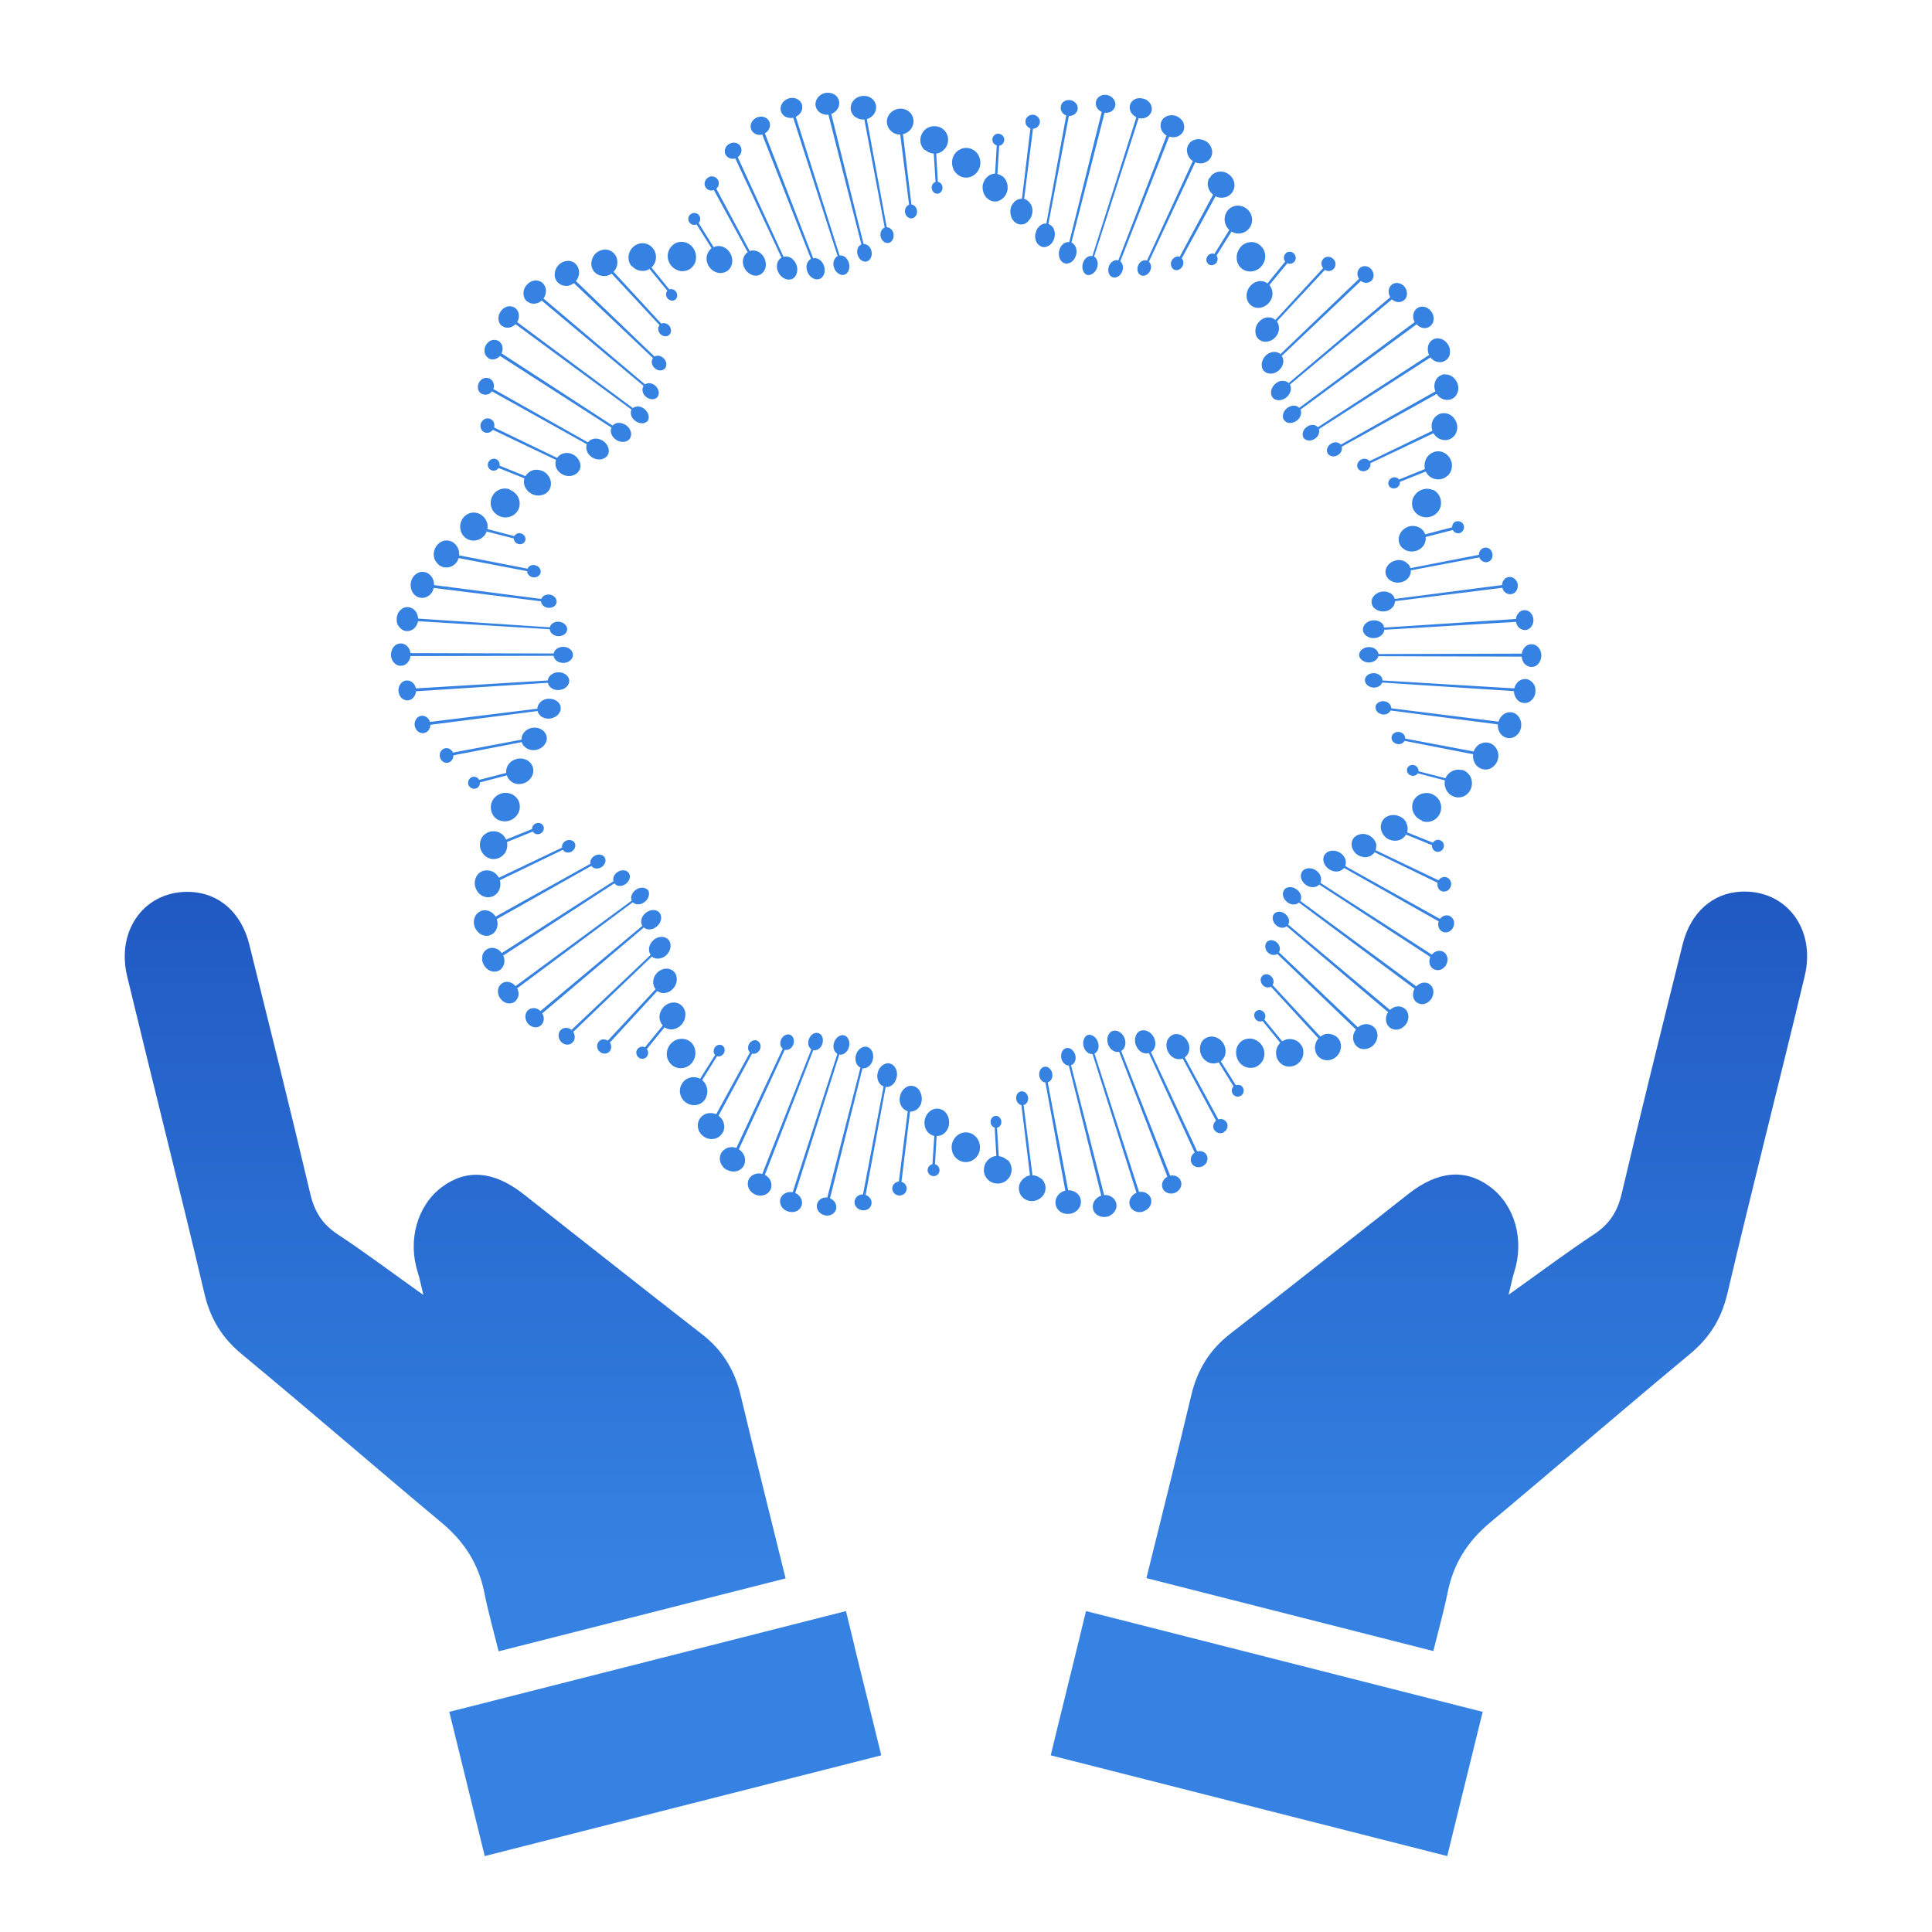 <?xml version="1.0" encoding="UTF-8"?><svg id="Livello_1" xmlns="http://www.w3.org/2000/svg" width="50mm" height="50mm" xmlns:xlink="http://www.w3.org/1999/xlink" viewBox="0 0 141.73 141.73"><defs><style>.cls-1{fill:url(#Sfumatura_senza_nome_70);}.cls-1,.cls-2,.cls-3{stroke-width:0px;}.cls-2{fill:url(#Sfumatura_senza_nome_70-2);}.cls-3{fill:#3582e2;}</style><linearGradient id="Sfumatura_senza_nome_70" x1="104.83" y1="136.16" x2="104.83" y2="65.41" gradientUnits="userSpaceOnUse"><stop offset=".3" stop-color="#3582e2"/><stop offset="1" stop-color="#2059c2"/></linearGradient><linearGradient id="Sfumatura_senza_nome_70-2" x1="36.9" x2="36.9" xlink:href="#Sfumatura_senza_nome_70"/></defs><path class="cls-1" d="m81.53,118.66s0,0,0,0c-.62-.16-1.23-.31-1.86-.47-.16.63-.31,1.26-.46,1.89h0s-1.67,6.8-1.67,6.8c0,0,0,0,0,0-.15.63-.31,1.25-.46,1.89,9.69,2.46,19.33,4.91,29.09,7.39.15-.63.31-1.26.46-1.89h0s1.31-5.33,1.31-5.33c.27-1.12.55-2.22.83-3.36-.62-.16-1.24-.31-1.86-.47l-25.38-6.45Zm46.21-53.25c-2.09.09-3.72,1.52-4.3,3.86-1.52,6.1-3.04,12.2-4.48,18.32-.31,1.31-.9,2.21-2,2.94-2.04,1.35-4.01,2.83-6.29,4.45.19-.77.27-1.22.41-1.65.76-2.37.05-4.92-1.77-6.27-1.81-1.34-3.81-1.18-5.97.51-4.37,3.43-8.72,6.88-13.11,10.29-1.49,1.16-2.39,2.62-2.83,4.46-1.06,4.45-2.17,8.89-3.3,13.45,7.05,1.79,13.95,3.54,21.05,5.35.36-1.48.76-2.88,1.05-4.31.42-2.1,1.46-3.73,3.08-5.09,4.91-4.1,9.75-8.29,14.67-12.37,1.46-1.21,2.33-2.59,2.77-4.46,1.83-7.78,3.81-15.51,5.67-23.28.84-3.48-1.37-6.35-4.66-6.2Z"/><path class="cls-2" d="m35.53,116.83c.28,1.42.68,2.83,1.05,4.31,7.1-1.8,13.99-3.56,21.05-5.35-1.12-4.56-2.24-9-3.3-13.45-.44-1.84-1.34-3.31-2.83-4.46-4.39-3.41-8.74-6.86-13.11-10.29-2.16-1.69-4.16-1.86-5.97-.51-1.81,1.35-2.53,3.9-1.77,6.27.14.43.22.88.41,1.65-2.28-1.62-4.24-3.1-6.29-4.45-1.1-.73-1.69-1.63-2-2.94-1.44-6.12-2.97-12.22-4.48-18.32-.58-2.34-2.21-3.76-4.3-3.86-3.29-.15-5.5,2.72-4.66,6.2,1.87,7.77,3.84,15.51,5.67,23.28.44,1.87,1.31,3.26,2.77,4.46,4.93,4.08,9.76,8.27,14.67,12.37,1.62,1.36,2.67,2.99,3.09,5.09Zm27.16,3.94l-.17-.69h0c-.15-.63-.31-1.25-.46-1.89-.62.16-1.24.31-1.86.47,0,0,0,0,0,0l-25.38,6.45h0c-.62.16-1.24.31-1.86.47.89,3.62,1.75,7.1,2.6,10.58,9.76-2.48,19.4-4.93,29.09-7.39-.67-2.71-1.31-5.35-1.97-8Z"/><path class="cls-3" d="m50.81,16.48c.09.03.2.02.29-.02l1.1,1.75s-.05.04-.07.06c-.02.02-.04.04-.06.07-.04.05-.08.1-.11.15-.06.11-.1.22-.12.34-.03.24.02.5.17.72.15.23.38.39.62.45.12.03.24.04.36.02.12-.02.23-.06.33-.12.21-.13.34-.35.38-.59.05-.24,0-.51-.14-.75-.13-.22-.32-.38-.54-.46-.22-.08-.45-.07-.67.03l-1.1-1.77c.13-.14.16-.36.05-.53-.13-.21-.4-.27-.6-.14-.05.03-.09.07-.13.12-.03.05-.06.1-.07.16-.02.11,0,.23.06.33.06.09.14.15.24.18Zm1.57-2.52l2.47,4.54c-.18.12-.3.32-.34.53-.04.22,0,.46.13.68.13.23.32.38.53.46.21.08.43.07.62-.04.05-.03.09-.06.13-.1.04-.04.07-.08.11-.12.06-.09.11-.19.13-.3.05-.22.02-.47-.1-.7-.11-.21-.27-.37-.46-.46-.09-.04-.2-.07-.3-.07-.05,0-.1,0-.15,0-.05,0-.1.02-.15.04l-2.45-4.57s.08-.09.11-.14c.03-.05.05-.1.06-.16.02-.11.01-.23-.04-.34-.07-.12-.18-.21-.31-.25-.06-.02-.13-.02-.2-.02-.07,0-.14.03-.2.07-.26.15-.36.47-.22.71.12.22.39.31.63.22Zm-6.01,5.56c.08.1.18.17.28.23.1.06.22.09.33.11.23.04.47,0,.67-.13l1.31,1.6c-.13.15-.13.39.01.56.16.18.41.22.58.08.08-.07.13-.17.13-.28,0-.11-.03-.22-.1-.31-.12-.15-.32-.21-.48-.15l-1.31-1.61c.2-.18.31-.42.33-.67.01-.13,0-.26-.04-.38-.03-.12-.09-.24-.18-.35-.09-.11-.19-.2-.3-.26-.11-.06-.24-.1-.37-.11-.26-.03-.53.05-.75.24-.22.19-.35.45-.37.71-.01.13,0,.26.04.39.04.13.11.25.2.35Zm7.57-7.9l3.39,7.28c-.08.05-.15.11-.21.19-.05.08-.09.17-.11.27-.04.2-.02.42.09.62.11.22.27.37.46.46.09.04.19.07.28.07.09,0,.19-.01.28-.05.17-.08.29-.25.34-.45.05-.2.04-.43-.06-.65-.09-.2-.23-.36-.39-.45-.08-.05-.17-.08-.26-.09-.09-.01-.18,0-.27.02l-3.36-7.31c.24-.17.34-.48.23-.74-.13-.3-.49-.41-.81-.26-.16.08-.28.2-.33.35-.06.15-.06.31.01.45.13.26.44.38.73.29Zm-4.06,8.26c.07.01.13.02.2.01.07,0,.13-.01.2-.02.13-.03.25-.08.37-.16.11-.08.2-.19.27-.3.07-.11.11-.24.13-.38.04-.27-.02-.56-.18-.81-.17-.25-.41-.41-.68-.46-.13-.03-.27-.02-.41,0-.13.03-.27.09-.38.18-.12.09-.21.2-.28.32-.04.06-.06.12-.08.19-.02.07-.04.13-.05.2-.03.28.04.56.22.8.18.24.44.38.7.43Zm-5.65.37c.11,0,.22,0,.33-.03.05-.02.11-.03.16-.06.05-.02.1-.05.15-.09l3.51,3.78s-.06.09-.08.15c-.02.05-.02.11-.01.17.01.12.06.23.15.33.1.1.22.16.34.17.06,0,.12,0,.17-.02.06-.02.11-.05.15-.09.18-.17.16-.47-.02-.68-.16-.17-.39-.22-.57-.14l-3.5-3.8c.09-.09.16-.2.2-.31.05-.11.07-.23.08-.35.01-.24-.06-.48-.23-.67-.17-.19-.41-.3-.66-.3-.25,0-.5.09-.7.28-.1.1-.18.21-.23.33-.05.12-.08.25-.09.37-.01.25.07.5.25.68.16.17.38.26.59.27Zm21.17-10.6c.17.14.4.23.64.22l.65,5.15c-.2.07-.33.3-.3.55.02.14.09.26.18.34.05.04.1.07.15.09.05.02.11.02.17.02.24-.03.41-.28.38-.56-.03-.25-.2-.43-.41-.46l-.62-5.16c.24-.05.44-.18.58-.37.14-.19.22-.42.19-.66-.01-.13-.05-.25-.11-.36-.06-.11-.14-.2-.24-.28-.2-.15-.46-.23-.73-.19-.03,0-.07,0-.1.02-.03,0-.07.02-.1.03-.06.02-.12.05-.18.08-.11.06-.21.15-.29.25-.15.19-.23.44-.19.7.04.24.16.45.34.59Zm2.45,1.33s.09.08.14.11c.02.02.05.03.08.05.03.01.05.03.08.04.11.05.23.08.35.09l.13,2.08c-.18.06-.3.24-.28.45.02.24.21.43.42.41.22-.01.38-.22.37-.46-.01-.21-.15-.38-.34-.41l-.12-2.07c.13-.02.24-.06.35-.12.11-.06.2-.14.28-.23.16-.19.25-.44.24-.7,0-.28-.13-.53-.33-.71-.1-.09-.21-.16-.34-.2-.13-.04-.26-.06-.41-.05-.14,0-.28.05-.4.11-.06.03-.12.06-.17.11-.05.04-.1.09-.14.14-.17.2-.26.46-.24.74.02.26.14.49.31.65Zm-5.06-2.38c.09.06.18.11.29.14.1.03.22.04.33.03l1.49,7.92c-.22.09-.35.36-.3.65.06.31.32.53.58.48.13-.02.23-.11.3-.23.07-.12.09-.27.07-.43-.02-.14-.09-.26-.18-.35-.09-.09-.2-.14-.32-.14l-1.46-7.93c.11-.03.21-.09.3-.15.09-.06.17-.14.23-.23.12-.18.18-.4.14-.62-.04-.24-.18-.44-.37-.56-.1-.06-.21-.11-.33-.13-.12-.02-.25-.02-.38,0-.26.05-.48.19-.61.38-.14.19-.2.43-.15.66.05.22.18.4.35.52Zm-5.14-.03c.16.08.35.11.54.07l3.26,10.15c-.07.03-.13.08-.17.14-.05.06-.08.13-.11.2-.05.15-.05.34.02.51.06.19.18.34.32.43.14.09.3.13.44.08.15-.05.26-.17.31-.33.06-.16.07-.35.01-.54-.1-.35-.39-.58-.68-.54l-3.21-10.17c.35-.17.56-.54.45-.9-.06-.19-.2-.34-.38-.42-.09-.04-.19-.07-.29-.07-.1,0-.21,0-.32.05-.22.07-.39.21-.48.39-.1.17-.13.38-.06.57.06.17.19.31.34.39Zm43.32,53.48c0-.11-.03-.21-.08-.31-.1-.2-.27-.37-.49-.47-.24-.11-.48-.12-.7-.05-.21.06-.39.2-.48.4-.05.1-.07.21-.07.32,0,.11.02.22.07.32.09.21.25.4.48.51.21.11.44.14.64.09.1-.02.2-.06.28-.12.04-.03.08-.06.12-.1.04-.04.07-.08.1-.12l4.62,2.24c-.01.06-.02.12-.01.18,0,.06.02.12.04.17.05.11.12.2.23.25.25.12.56,0,.68-.27.13-.27.02-.59-.23-.71-.23-.11-.5-.02-.64.2l-4.62-2.21c.04-.1.05-.21.05-.32ZM55.91,9.85l3.58,9.14c-.15.08-.25.23-.3.4-.05.17-.03.37.05.57.08.2.23.36.39.45.16.09.34.11.5.05.16-.06.27-.2.33-.38.06-.18.05-.39-.02-.6-.14-.38-.48-.6-.79-.54l-3.54-9.16c.3-.17.45-.52.34-.82-.12-.34-.53-.5-.91-.35-.38.16-.57.55-.43.89.13.31.48.46.81.37Zm-19.33,50.3c.25.12.54.14.82.04.28-.1.49-.3.62-.54.06-.12.1-.25.11-.38.01-.13,0-.27-.04-.4-.04-.13-.11-.25-.2-.35-.09-.1-.19-.18-.31-.24-.24-.12-.53-.16-.81-.07s-.51.27-.64.52c-.07.12-.11.26-.12.4-.01.14,0,.28.05.43.05.14.12.27.21.37.09.11.21.19.33.25Zm5.93-25.66c.05-.1.07-.21.07-.32,0-.11-.02-.22-.07-.32-.09-.21-.25-.4-.48-.51-.21-.11-.44-.14-.65-.09-.1.02-.2.06-.29.12-.04.03-.08.06-.12.1-.04.04-.07.08-.1.12l-4.62-2.23c.03-.12.02-.25-.02-.36-.04-.11-.13-.2-.24-.26-.12-.06-.26-.06-.39-.02-.13.05-.23.15-.3.28-.13.27-.02.59.23.71.22.1.48.02.63-.18l4.63,2.21c-.04.1-.05.21-.04.32,0,.11.03.21.08.31.1.2.27.36.49.46.24.11.48.12.7.05.21-.06.39-.2.48-.4Zm-1-13.51c.2,0,.41-.07.59-.21l5.8,5.5c-.15.2-.11.52.12.73.23.22.57.23.75.04.09-.1.12-.23.11-.37-.02-.14-.08-.28-.2-.39-.1-.09-.21-.15-.33-.18-.06-.01-.12-.01-.17,0-.06,0-.11.03-.16.06l-5.77-5.54c.15-.19.24-.41.23-.64,0-.22-.08-.44-.24-.61-.17-.17-.4-.25-.63-.23-.23.02-.47.12-.65.32-.18.2-.27.44-.27.68,0,.24.09.46.27.62.16.14.36.21.56.21Zm-2.95,14.82c.11.21.3.38.55.48.26.1.53.09.76,0,.11-.04.22-.11.3-.19.04-.04.08-.09.11-.14.03-.05.06-.1.08-.16.09-.23.07-.48-.03-.71-.03-.06-.06-.11-.09-.16-.04-.05-.08-.1-.12-.15-.09-.09-.2-.17-.33-.22-.12-.05-.24-.08-.36-.09-.12,0-.24,0-.35.04-.22.07-.41.22-.53.43l-1.9-.77c.03-.2-.07-.4-.26-.48-.22-.09-.47.02-.57.25-.05.11-.04.24,0,.34.04.1.13.19.24.23.19.07.41,0,.51-.17l1.9.76c-.07.24-.04.49.08.7Zm-4.03,3.83c.25.06.5.01.71-.1.21-.12.38-.3.46-.54l1.99.51c0,.19.14.36.34.41.23.06.46-.07.51-.28.05-.21-.09-.43-.32-.5-.2-.05-.4.03-.49.2l-1.98-.52c.05-.25,0-.51-.14-.72-.06-.11-.15-.2-.25-.28-.1-.08-.21-.14-.34-.17-.13-.04-.27-.05-.4-.03-.13.02-.25.06-.36.13-.22.13-.4.36-.47.64-.07.28-.02.57.11.79.13.23.35.4.62.46Zm2.88-3.73c-.28-.1-.57-.08-.82.04-.12.06-.24.14-.33.25-.09.11-.16.23-.21.37-.05.14-.06.29-.05.43.01.14.06.27.12.4.13.24.36.43.64.52s.57.05.81-.07c.12-.06.22-.14.31-.24.09-.1.16-.22.2-.35.04-.13.05-.27.04-.4-.01-.13-.05-.26-.11-.38-.12-.24-.34-.44-.62-.54Zm38.54-18.76c-.04.24,0,.47.1.64.05.09.11.16.19.22.07.06.16.1.25.12.09.02.19.01.28-.02.09-.03.18-.08.26-.14.16-.13.28-.32.33-.56.05-.22.02-.43-.06-.61-.02-.04-.04-.09-.07-.12-.03-.04-.06-.07-.09-.1-.07-.06-.15-.11-.23-.14l1.5-7.92c.15,0,.29-.04.41-.12.11-.08.2-.2.23-.34.07-.32-.16-.63-.51-.7-.17-.03-.34,0-.47.08-.13.08-.23.22-.25.38-.02.14,0,.28.08.4.07.12.18.21.32.26l-1.46,7.93c-.09,0-.19,0-.27.04-.09.03-.17.09-.24.15-.14.13-.25.33-.28.55Zm-37.26,4.98c.3.24.75.2,1.05-.07l7.47,6.26c-.16.24-.08.59.19.81.28.22.65.23.83,0,.18-.22.11-.59-.16-.83-.23-.2-.54-.24-.75-.09l-7.45-6.3c.13-.18.19-.4.18-.61-.01-.21-.1-.4-.26-.54-.16-.14-.38-.2-.59-.17-.21.03-.42.15-.58.34-.08.1-.14.2-.17.31-.04.11-.05.22-.05.33.01.22.1.42.27.56Zm-3.18,39.12c-.09.09-.17.2-.22.32-.1.24-.12.53-.01.8.11.27.31.47.55.58.24.11.51.11.77,0,.12-.05.22-.12.3-.2.04-.04.08-.09.12-.13.03-.05.07-.1.09-.15.1-.21.14-.46.08-.69l1.9-.77c.1.18.33.25.53.16.22-.09.33-.33.25-.54-.04-.1-.12-.18-.22-.22-.1-.04-.21-.04-.33,0-.18.07-.29.24-.29.42l-1.91.77c-.1-.25-.29-.43-.52-.53-.12-.05-.24-.08-.37-.08-.13,0-.26.01-.38.06-.13.05-.24.12-.34.21Zm1.34-37.32c.29.21.7.14.97-.14l8.51,6.27c-.14.26-.01.63.29.84.16.11.34.17.51.16.04,0,.08,0,.12-.02.04,0,.08-.02.11-.04.07-.03.13-.08.17-.14h0c.07-.13.08-.29.03-.44-.05-.15-.15-.3-.3-.42-.14-.11-.29-.16-.44-.17-.15,0-.29.03-.39.12l-8.49-6.31c.05-.09.09-.18.11-.28.02-.1.02-.19.01-.28-.02-.18-.11-.36-.26-.47-.16-.12-.36-.16-.55-.12-.19.04-.38.16-.51.35,0,.01-.01.02-.02.03h0c-.06.09-.11.19-.13.29-.03.1-.03.2-.02.3.02.2.12.37.28.48Zm-1.03,2.36c.27.17.63.09.86-.17l8.18,5.26c-.07.15-.07.33,0,.49.06.16.19.31.36.42.19.11.39.16.57.13.18-.02.34-.11.43-.26.04-.07.07-.16.08-.24,0-.09,0-.17-.03-.26-.06-.18-.18-.35-.36-.47-.17-.11-.35-.16-.53-.16-.17,0-.33.08-.44.2l-8.15-5.3c.16-.32.08-.7-.19-.89-.15-.1-.33-.12-.5-.08-.09.02-.17.06-.24.12-.08.06-.14.13-.2.22-.21.35-.14.78.16.97Zm5.57,36.18s.1.05.16.07c.11.03.24.01.36-.05.25-.13.36-.4.26-.62-.1-.22-.39-.3-.64-.19-.21.1-.33.31-.3.51l-4.63,2.21c-.06-.11-.14-.21-.23-.29-.05-.04-.09-.08-.15-.11-.05-.03-.1-.06-.16-.08-.22-.08-.47-.09-.7.01-.24.1-.4.3-.48.54-.04.12-.06.25-.05.38,0,.13.04.26.1.39.06.13.14.24.23.33.1.09.2.16.32.2.23.09.49.08.72-.03.21-.11.36-.28.44-.49.08-.21.09-.44.03-.67l4.62-2.23s.07.09.11.12ZM60.77,8.4l2.42,9.53c-.25.11-.37.43-.28.75.05.17.15.32.27.41.12.09.26.13.4.09.27-.07.43-.41.35-.76-.07-.32-.32-.53-.58-.52l-2.37-9.54c.41-.15.66-.56.57-.96-.05-.22-.19-.39-.38-.49-.19-.1-.43-.14-.67-.08-.24.06-.43.21-.55.39-.12.18-.16.4-.1.62.11.39.52.63.94.57Zm46.08,29.84c-.2.05-.33.24-.32.44l-1.98.52c-.08-.23-.25-.42-.47-.52-.21-.1-.47-.13-.72-.06-.26.08-.48.25-.61.46-.13.21-.18.46-.12.7.06.24.22.43.43.55.22.12.48.16.75.1.13-.03.24-.08.34-.14.05-.03.1-.07.14-.11.04-.04.08-.08.12-.13.14-.19.2-.42.18-.66l1.99-.51c.09.18.29.28.49.23.23-.06.37-.3.32-.54-.01-.06-.04-.11-.08-.16-.03-.05-.08-.08-.13-.11-.1-.06-.21-.08-.33-.05Zm-4.88,5.27c-.17-.1-.38-.14-.6-.11-.23.04-.44.15-.57.3-.07.08-.12.16-.15.25-.02.05-.03.09-.03.14,0,.02,0,.05,0,.07,0,.02,0,.05,0,.07.02.19.14.36.31.47.17.11.39.17.63.15.22-.02.41-.11.55-.25.14-.13.22-.31.23-.5l7.87-.98c.07.3.34.5.63.47.32-.03.54-.35.5-.7,0-.09-.04-.17-.08-.24-.04-.07-.09-.14-.15-.19-.12-.1-.27-.15-.43-.13-.28.04-.48.29-.49.59l-7.87,1.02c-.05-.19-.17-.34-.34-.44Zm4-16.06c-.11.01-.22.05-.33.11-.19.11-.32.29-.38.5-.06.21-.05.44.04.65l-6.94,3.91c-.15-.19-.45-.23-.7-.08-.28.16-.4.48-.27.71.03.06.08.1.13.14.05.04.11.06.18.08.13.03.28,0,.42-.07.12-.07.22-.17.27-.28.05-.11.07-.24.04-.35l6.96-3.87c.07.1.14.18.23.25.09.07.19.12.29.15.2.06.43.05.63-.05.21-.11.35-.31.41-.54.03-.11.04-.24.02-.36,0-.06-.02-.12-.04-.19-.02-.06-.05-.12-.08-.18-.13-.23-.33-.4-.55-.47-.11-.04-.22-.05-.34-.04Zm-2.67,13.94s-.07-.08-.11-.11c-.04-.03-.09-.06-.13-.09-.19-.1-.43-.14-.66-.08-.25.06-.46.19-.59.37-.03.04-.06.09-.09.14-.02.05-.04.1-.06.15-.03.1-.03.21-.01.32.02.11.07.21.13.29.06.09.14.16.24.22.19.12.43.17.69.13.24-.04.44-.15.58-.31.07-.08.13-.17.16-.27.04-.1.05-.2.04-.31l5.03-.95c.04.12.13.21.23.28.1.06.22.09.34.07.14-.02.25-.11.32-.22.07-.11.1-.26.07-.41-.06-.3-.32-.49-.59-.43-.24.05-.4.27-.4.52l-5.02.98c-.03-.11-.08-.2-.15-.28Zm-7.98-11.46c-.1-.11-.25-.17-.41-.17-.16,0-.33.06-.48.17-.16.12-.26.28-.3.44-.04.16-.03.33.07.45.05.06.11.11.17.15.03.02.07.03.11.04.04,0,.08.02.12.02.16,0,.35-.04.51-.16.15-.1.25-.24.3-.39.03-.07.04-.15.04-.22,0-.07-.02-.14-.05-.21l8.52-6.26c.07.07.14.13.22.18.08.04.17.08.25.09.17.03.35,0,.5-.11.16-.12.26-.29.28-.49.02-.2-.03-.42-.17-.6-.13-.19-.32-.31-.51-.35-.19-.04-.39,0-.55.12-.15.11-.23.27-.26.45-.03.18,0,.37.1.55l-8.48,6.3Zm9.44-4.49c-.04.19-.02.41.08.6l-8.16,5.3c-.09-.1-.22-.16-.36-.17-.14,0-.29.03-.43.13-.15.1-.25.24-.3.38-.02.07-.03.15-.03.22,0,.04.01.07.02.1.01.03.02.07.04.1.15.24.52.29.82.1.27-.17.4-.48.31-.72l8.19-5.26c.13.17.31.29.51.33.1.02.19.03.29.01.1-.01.19-.05.28-.1.09-.06.17-.13.23-.22.06-.09.1-.19.11-.3.04-.21,0-.46-.14-.67-.03-.05-.07-.1-.11-.15-.04-.04-.08-.08-.13-.12-.09-.07-.19-.12-.3-.15-.21-.06-.43-.03-.61.09-.17.11-.27.29-.32.48Zm-.45,34.79c.28.1.57.08.82-.04.12-.06.24-.14.33-.25.09-.11.16-.23.21-.37.05-.14.06-.29.05-.43-.01-.14-.06-.27-.12-.4-.13-.24-.36-.43-.64-.52-.28-.08-.57-.05-.81.07-.12.06-.22.14-.31.24-.09.1-.16.22-.2.35-.04.13-.05.27-.04.4.01.13.05.26.11.38.12.24.34.44.62.54Zm.83-24.27c-.25-.12-.54-.14-.82-.04-.28.1-.49.3-.62.54-.06.12-.1.25-.11.38-.01.13,0,.27.04.4.04.13.11.25.2.35.09.1.19.18.31.24.24.12.53.16.81.07.28-.08.51-.27.64-.52.07-.12.11-.26.12-.4.01-.14,0-.28-.05-.43-.05-.14-.12-.27-.21-.37-.09-.11-.21-.19-.33-.25Zm-10.61-7.86c-.12-.12-.29-.17-.47-.16-.18,0-.36.08-.51.22-.16.14-.27.33-.3.51-.03.18,0,.36.11.49.11.14.27.2.46.2.18,0,.38-.07.55-.21.31-.25.41-.65.26-.94l7.48-6.25c.25.24.62.27.88.07.28-.22.3-.67.05-.99-.26-.31-.69-.38-.96-.14-.25.22-.28.6-.09.9l-7.44,6.29Zm8.63,32.24c-.11-.22-.3-.39-.56-.48-.26-.1-.53-.09-.76,0-.11.04-.22.11-.3.19-.04.04-.08.09-.11.14-.03.05-.06.1-.08.16-.09.23-.07.48.03.71.03.06.06.11.09.16.04.05.08.1.12.15.09.09.2.17.33.22.23.1.48.11.7.05.22-.07.41-.21.52-.42l1.91.78c-.02.19.08.38.27.46.22.09.47-.02.57-.25.05-.11.04-.24,0-.34-.04-.1-.13-.19-.24-.23-.2-.08-.42,0-.53.18l-1.9-.76c.08-.24.05-.5-.07-.71Zm3.05-25.45c.09-.09.17-.2.22-.32.1-.24.12-.53.01-.8-.11-.27-.31-.47-.55-.58-.24-.11-.52-.11-.77,0-.12.05-.22.12-.31.21-.04.04-.08.09-.12.14-.04.05-.07.1-.09.16-.1.22-.13.47-.07.71l-1.9.77c-.11-.15-.32-.21-.51-.13-.22.09-.33.33-.25.54.08.2.32.3.54.21.19-.07.31-.26.28-.45l1.9-.76c.11.23.3.41.53.5.11.05.24.07.36.08.12,0,.25-.02.37-.06.13-.05.24-.12.34-.21Zm-5.98-.37c.22-.1.34-.33.3-.54l4.63-2.2c.06.11.14.2.23.28.05.04.09.07.14.1.05.03.1.05.16.07.21.08.46.08.68-.02.24-.11.4-.3.48-.54.04-.12.06-.25.05-.38,0-.13-.04-.26-.1-.39-.06-.13-.14-.24-.23-.33-.1-.09-.2-.16-.32-.2-.23-.09-.49-.08-.72.03-.21.11-.37.29-.45.51-.08.21-.08.45,0,.69l-4.62,2.23c-.13-.18-.38-.23-.6-.12-.12.06-.22.16-.26.27-.05.11-.05.24,0,.35.1.22.39.3.64.19Zm-11.53-21.45c-.11.21-.13.44-.07.66.03.11.07.21.13.3.06.09.14.18.23.25l-2.45,4.56s-.05-.02-.08-.02c-.03,0-.06,0-.08,0-.06,0-.11.02-.16.04-.11.05-.2.13-.26.25-.07.12-.08.26-.05.38.03.12.1.22.2.28.21.12.49.02.63-.23.11-.2.09-.44-.05-.59l2.48-4.55c.23.12.48.13.71.07.23-.06.43-.21.56-.43.13-.23.15-.49.08-.73-.07-.24-.24-.45-.48-.59-.24-.14-.51-.16-.75-.1-.24.07-.44.22-.56.46Zm-3.12-3.13l-3.54,9.16c-.27-.08-.57.11-.69.43-.12.34-.01.7.25.8.26.11.58-.07.72-.41.12-.29.05-.6-.14-.75l3.59-9.15c.21.07.43.06.62-.01.19-.08.35-.22.43-.41.08-.2.07-.43-.02-.62-.09-.2-.27-.37-.5-.46-.11-.05-.23-.07-.35-.07-.11,0-.22.02-.33.06-.2.08-.36.23-.44.44-.13.37.04.79.4,1Zm1.92,1.88l-3.36,7.3c-.24-.09-.52.06-.64.34-.13.29-.04.62.19.73.12.06.25.05.38-.01.12-.06.23-.16.3-.31.12-.24.08-.52-.09-.67l3.4-7.29c.22.09.46.1.67.03.21-.07.39-.21.49-.42.11-.22.11-.46.02-.68-.04-.11-.11-.21-.19-.31-.08-.09-.19-.17-.31-.22-.24-.11-.5-.13-.72-.06-.22.07-.41.23-.5.45-.09.2-.09.41-.02.61.06.2.19.38.38.5Zm-6.68-3.6l-2.38,9.54c-.33-.04-.65.23-.74.63-.05.22-.02.43.05.6.08.17.21.29.37.33.17.04.34,0,.49-.11.15-.11.27-.28.33-.5.11-.39-.04-.78-.34-.92l2.43-9.52c.35.05.68-.14.77-.46.1-.35-.14-.72-.54-.83-.39-.1-.78.11-.86.46-.07.32.11.64.43.77Zm2.54.39l-3.22,10.17c-.07-.01-.14,0-.22.01-.07.02-.14.05-.2.1-.12.1-.23.24-.28.42-.06.19-.05.38.01.54.06.16.17.28.31.33l.02-.08-.02.07c.14.03.29-.01.42-.11.13-.09.24-.24.3-.42.06-.17.06-.33.02-.48-.04-.15-.12-.27-.24-.34l3.27-10.16c.1.03.2.03.3.02.05,0,.1-.01.14-.03.05-.01.09-.03.13-.05.17-.08.3-.22.36-.4.07-.19.04-.39-.06-.57-.05-.09-.12-.17-.2-.23-.08-.07-.18-.12-.29-.15-.01,0-.02,0-.04-.01h0c-.21-.06-.43-.05-.6.03-.18.08-.31.23-.37.42-.05.17-.03.35.05.51.08.16.21.3.38.38Zm.43-1.02l-.34,1.06-1.96,6.14,1.96-6.14.34-1.06Zm17.75,38.44c-.03-.17-.13-.31-.28-.4-.15-.09-.34-.14-.54-.12-.22.02-.41.11-.54.23-.13.13-.21.29-.2.47.01.18.11.33.26.44.15.11.35.17.56.16.2,0,.38-.08.52-.19.07-.06.12-.12.16-.19.04-.07.06-.15.07-.23l9.66-.58c.06.35.34.61.67.6.18,0,.34-.1.45-.24.11-.14.17-.33.16-.53-.01-.2-.1-.38-.22-.51-.12-.12-.29-.19-.47-.18-.16.01-.3.09-.4.21-.11.12-.18.27-.19.44l-9.66.63Zm-9.23-25.39c-.24.04-.46.17-.63.39-.17.22-.25.49-.23.73,0,.12.04.24.09.35.03.05.06.11.09.15.04.05.08.09.13.13.19.16.43.22.67.19.12-.02.24-.05.35-.12.11-.06.22-.14.31-.25.17-.19.26-.43.26-.66,0-.23-.07-.46-.23-.64l1.32-1.6c.17.08.38.04.51-.11.16-.18.13-.46-.06-.63-.09-.08-.21-.11-.32-.1-.11.01-.22.06-.29.16-.13.17-.12.41,0,.56l-1.3,1.6c-.2-.15-.45-.2-.69-.16Zm1.23,2.81c-.17-.14-.39-.19-.6-.16-.22.03-.43.14-.59.33-.17.19-.26.43-.26.66,0,.23.07.44.23.59.16.15.37.22.59.2.22-.02.45-.12.63-.31.17-.17.26-.38.28-.59.01-.11,0-.21-.02-.31-.03-.1-.07-.2-.13-.28l3.52-3.78c.1.06.22.09.33.08.11-.01.22-.06.31-.15.1-.1.14-.24.14-.37,0-.14-.06-.27-.17-.37-.22-.21-.55-.2-.73,0-.17.19-.17.48-.01.68l-3.49,3.79Zm-3.56-7.89c-.13.22-.17.47-.13.7.04.23.15.45.33.61l-1.09,1.76c-.18-.08-.41,0-.52.18-.13.21-.08.47.11.59.18.11.43.05.57-.15.05-.08.08-.17.07-.26,0-.09-.03-.18-.08-.24l1.1-1.76c.06.03.12.06.18.08.06.02.12.04.18.05.12.02.25.01.37-.01.24-.06.47-.2.62-.43.15-.23.2-.51.14-.77-.03-.13-.08-.25-.16-.37-.08-.11-.17-.21-.3-.29-.24-.15-.52-.2-.78-.14-.25.06-.48.22-.62.46Zm9.72,4.89l-5.77,5.53c-.14-.13-.33-.18-.53-.16-.2.02-.39.11-.55.27-.17.17-.27.38-.29.58-.01.1,0,.2.02.29.03.09.07.18.14.25.13.14.32.21.52.2.2,0,.41-.09.59-.25.16-.15.26-.33.3-.52.04-.19,0-.38-.1-.53l5.8-5.5c.23.18.55.18.76,0,.24-.22.23-.6,0-.87-.24-.26-.62-.29-.85-.06-.1.1-.16.24-.16.38,0,.07,0,.14.03.21.02.07.05.14.09.2ZM32,41.22c.14.21.35.36.6.4.24.04.47-.02.65-.14.09-.06.18-.14.24-.23.07-.09.12-.2.16-.31l5.02.96c0,.11.04.21.12.29.08.08.18.14.3.16.14.02.27,0,.37-.07.1-.06.18-.16.2-.28.04-.24-.14-.48-.41-.54-.24-.05-.47.06-.55.26l-5.02-.98c.03-.25-.04-.49-.17-.68-.13-.19-.32-.34-.56-.39-.25-.06-.5,0-.7.15-.05.04-.1.08-.14.12-.04.05-.08.1-.12.15-.07.11-.12.24-.15.37-.03.14-.03.27,0,.4.02.13.08.25.14.35Zm59.6-23.44c-.27.05-.52.21-.68.46-.17.25-.22.54-.19.81.02.13.06.26.13.38.07.12.15.22.27.3s.24.14.37.16c.13.03.26.03.39.01.26-.04.52-.19.7-.43.18-.24.25-.53.22-.8-.02-.14-.06-.27-.13-.39-.07-.12-.17-.23-.28-.32-.12-.09-.25-.15-.38-.18-.14-.03-.27-.03-.41,0Zm-56.25,11.11c.12.07.26.08.4.05.13-.03.25-.11.34-.23l6.96,3.88s-.03.09-.04.14c0,.05,0,.09,0,.14,0,.09.03.19.07.28.08.18.23.34.42.44.21.11.44.14.63.1.2-.04.36-.15.46-.32.09-.17.1-.37.02-.57-.07-.19-.22-.37-.42-.49-.19-.11-.4-.15-.59-.13-.19.03-.36.12-.47.27l-6.94-3.91c.11-.28.01-.61-.24-.75-.28-.16-.64-.04-.81.27-.04.08-.07.16-.08.24-.01.08,0,.16.01.24.04.15.13.28.27.36Zm50.49,57.35l-3.59-9.14c.29-.17.39-.58.24-.96-.08-.2-.23-.36-.39-.45-.16-.09-.34-.11-.5-.05-.16.06-.27.2-.33.38-.06.18-.05.39.02.6.14.38.49.61.81.54l3.54,9.16c-.31.16-.47.52-.36.83.06.17.19.29.36.36.16.06.36.07.55,0,.38-.16.57-.55.43-.89-.12-.3-.46-.45-.79-.37Zm-1.75,1.28c-.15-.08-.34-.11-.53-.08l-3.27-10.15c.06-.03.12-.08.17-.14.02-.03.04-.06.06-.09.02-.03.03-.07.04-.11.05-.15.04-.33-.02-.51-.06-.19-.18-.34-.32-.43-.14-.09-.3-.13-.44-.08h0c-.13.06-.23.19-.28.34-.05.15-.06.33,0,.52.05.17.14.31.26.4.12.1.25.14.39.14l3.22,10.17c-.1.04-.18.09-.25.16-.04.03-.07.07-.1.11-.03.04-.06.08-.08.12-.09.16-.12.35-.06.54.06.19.2.34.38.42.09.04.19.07.29.07.1,0,.21,0,.32-.05.01,0,.02,0,.03-.01h0c.21-.08.37-.22.47-.39.09-.17.12-.37.06-.56-.06-.17-.18-.3-.34-.38Zm-3.87-10.21l-.34-1.06.34,1.06,1.28,4.01-1.28-4.01Zm-9.34-66.46c-.29,0-.56.13-.75.33-.09.1-.17.22-.22.35-.05.13-.07.28-.07.43,0,.15.04.29.09.42.05.13.13.25.23.34.19.2.44.31.72.31.28,0,.53-.12.72-.31.19-.2.31-.46.32-.76,0-.3-.1-.58-.29-.78-.19-.2-.45-.33-.75-.33Zm18.5,71.27l-2.47-4.55c.18-.12.29-.32.33-.53.03-.22,0-.45-.13-.67-.13-.23-.32-.38-.53-.46-.21-.08-.43-.07-.62.04-.05.03-.09.06-.13.1-.04.04-.07.08-.11.12-.06.09-.11.19-.13.3-.05.22-.02.47.1.7.11.22.28.37.47.46.1.04.2.07.3.07.1,0,.21,0,.3-.05l2.45,4.56c-.1.08-.16.19-.19.3-.03.12-.02.24.04.35.07.12.18.21.31.25.06.02.13.02.2.02.07,0,.14-.03.2-.07.26-.15.36-.47.22-.71-.12-.22-.38-.31-.61-.23Zm1.56-2.51c-.09-.03-.19-.03-.28,0l-1.1-1.75s.09-.08.13-.13c.04-.05.07-.1.1-.15.06-.1.1-.22.11-.34.03-.24-.02-.49-.17-.72-.15-.23-.38-.39-.62-.45-.12-.03-.24-.04-.36-.02-.12.02-.23.06-.33.12-.21.13-.34.35-.38.59-.04.24,0,.51.14.75.13.22.33.38.55.46.22.07.46.06.67-.04l1.09,1.76c-.14.14-.17.37-.06.55.13.21.4.27.6.14.05-.03.09-.07.13-.12.03-.05.05-.1.07-.16.02-.11,0-.23-.06-.33-.06-.09-.14-.15-.23-.18Zm.92-3.41c-.07-.01-.13-.02-.2-.01-.07,0-.13.01-.2.02-.13.03-.25.08-.37.16-.11.08-.2.19-.27.3-.07.11-.11.24-.13.38-.04.27.02.56.18.81s.41.41.68.46c.13.03.27.02.41,0,.13-.03.27-.09.38-.18.12-.09.21-.2.28-.32.04-.06.06-.12.08-.19.02-.07.04-.13.05-.2.03-.28-.04-.56-.22-.8-.18-.24-.44-.38-.7-.43Zm-10.86,11.48l-2.43-9.53c.27-.1.4-.43.31-.76-.1-.35-.4-.57-.67-.5-.27.07-.43.41-.35.76.07.3.3.51.55.52l2.38,9.54c-.21.07-.39.21-.5.38-.11.17-.15.38-.11.59.05.22.19.39.38.49.19.1.43.14.67.08.06-.01.12-.04.17-.06.05-.03.1-.06.15-.09.09-.07.17-.15.23-.24.12-.18.16-.4.1-.62-.11-.38-.49-.61-.9-.57Zm-7.11-2.57c-.08-.08-.18-.15-.28-.2-.11-.05-.22-.08-.34-.1l-.13-2.08c.2-.04.33-.23.32-.46-.02-.24-.21-.43-.42-.41-.22.01-.38.22-.37.46,0,.2.14.35.3.4l.12,2.08c-.13.01-.25.05-.37.11-.11.06-.21.14-.29.23-.16.19-.26.44-.25.72,0,.28.13.53.33.71.1.09.21.16.34.2.13.04.26.06.41.05.14,0,.28-.05.4-.11.06-.03.12-.06.17-.11.05-.04.1-.09.14-.14.17-.2.26-.46.24-.74-.02-.25-.13-.48-.3-.64Zm-1.29-70.43c.1.06.22.09.34.1.25.02.48-.09.65-.25.18-.17.3-.41.33-.69.02-.26-.05-.51-.18-.7-.07-.1-.15-.18-.25-.24-.1-.06-.2-.11-.32-.13l.13-2.08c.2-.03.35-.2.37-.41.02-.24-.16-.45-.41-.47-.24-.02-.45.17-.46.41-.01.21.13.39.32.45l-.12,2.07c-.12,0-.24.03-.35.08-.11.05-.2.12-.29.21-.16.18-.27.42-.28.68,0,.28.08.54.24.73.08.1.17.17.27.23Zm2.8,1.57c.17-.15.29-.37.33-.63.04-.24-.01-.47-.12-.65-.11-.18-.27-.32-.48-.38l.65-5.15c.25,0,.46-.19.5-.44.04-.28-.17-.54-.46-.58-.3-.03-.56.17-.59.45-.03.25.13.47.36.55l-.62,5.16c-.22,0-.42.08-.57.24-.08.08-.14.17-.19.27-.05.1-.08.22-.09.34-.01.13,0,.26.03.37.03.12.08.23.14.32.13.19.31.31.53.34.22.03.43-.05.59-.2Zm.95,70.2c-.17-.14-.38-.23-.61-.23l-.65-5.15c.22-.06.36-.3.33-.56-.04-.28-.26-.48-.5-.45-.24.03-.41.28-.37.56.03.23.18.41.38.45l.63,5.16c-.25.04-.46.18-.61.36-.15.19-.23.43-.2.68.01.13.05.25.11.36.06.11.14.2.24.28.2.15.46.23.73.19.03,0,.07,0,.1-.02.03,0,.07-.02.1-.03.06-.02.12-.05.18-.08.11-.06.21-.15.29-.25.15-.19.23-.44.19-.7-.03-.23-.15-.43-.32-.58Zm2.61,1.05s-.09-.06-.13-.08c-.05-.02-.1-.04-.15-.06-.1-.03-.21-.05-.32-.04l-1.5-7.92c.12-.04.22-.12.28-.24.06-.12.08-.27.05-.42-.03-.16-.11-.29-.22-.38-.11-.09-.23-.13-.36-.1-.13.02-.23.11-.3.23-.07.12-.09.27-.07.43.02.13.08.25.16.34.08.09.18.14.29.15l1.46,7.93c-.12.03-.23.08-.32.14-.09.06-.18.14-.24.23-.13.18-.19.41-.15.64.04.24.18.44.37.56.1.06.21.11.33.13.12.02.25.02.38,0,.26-.05.48-.19.61-.38.14-.19.2-.43.15-.66-.04-.21-.17-.39-.33-.51Zm8.87-3.03l-3.4-7.29c.08-.05.15-.11.2-.19.05-.08.09-.17.11-.27.04-.19.01-.41-.09-.61-.11-.22-.27-.37-.46-.46-.09-.04-.19-.07-.28-.07-.09,0-.19.01-.28.05-.17.08-.29.25-.34.45-.05.2-.04.43.06.65.09.2.23.36.4.46.17.09.36.12.53.06l3.36,7.3c-.25.17-.36.49-.24.75.13.3.49.41.81.26.16-.08.28-.2.33-.35.06-.15.06-.31-.01-.45-.12-.26-.42-.37-.71-.29Zm21.92-29.59c-.14-.21-.35-.36-.6-.4-.23-.04-.45.02-.64.13-.09.06-.17.13-.24.22-.07.09-.13.19-.16.3l-5.03-.95c0-.12-.03-.23-.11-.31-.08-.09-.19-.15-.31-.17-.14-.02-.27,0-.37.07-.1.06-.18.16-.2.28-.05.24.14.48.41.53.23.05.44-.05.54-.23l5.03.98c-.04.26.03.5.15.7.13.2.33.35.57.4.25.06.5,0,.7-.15.05-.04.1-.08.14-.12.04-.05.08-.1.12-.15.07-.11.12-.24.15-.37s.03-.27,0-.4c-.02-.13-.08-.25-.14-.35Zm-14.17,22.04c-.04-.13-.11-.25-.2-.35-.08-.1-.18-.18-.29-.23-.11-.06-.22-.09-.34-.11-.24-.03-.48.02-.69.16l-1.31-1.6c.11-.15.1-.37-.03-.53-.15-.18-.41-.22-.58-.08-.17.14-.18.4-.03.59.13.16.34.21.51.13l1.3,1.6c-.19.18-.29.42-.31.66,0,.12,0,.25.04.37.03.12.09.24.17.34.09.11.19.2.3.26.11.06.24.1.37.11.26.02.53-.05.75-.24.22-.19.35-.45.37-.71,0-.07,0-.13,0-.2,0-.07-.02-.13-.04-.19Zm11.62-20.43c-.25-.06-.49-.02-.69.09-.21.11-.38.29-.47.51l-1.98-.51c.02-.2-.12-.4-.33-.45-.23-.06-.46.07-.51.28-.02.11,0,.21.05.3.06.09.15.16.27.19.19.05.37-.02.47-.17l1.99.52c-.06.26,0,.52.12.74.06.11.15.21.25.29.1.08.22.14.35.18.13.04.27.05.4.03.13-.02.25-.06.36-.13.22-.13.4-.36.47-.64.07-.28.02-.57-.11-.79-.13-.23-.35-.4-.62-.46Zm5.34-6.25s-.06-.1-.09-.14c-.14-.17-.33-.28-.55-.29-.19,0-.37.06-.52.19-.07.06-.13.14-.18.22-.05.08-.09.18-.11.28l-9.67-.58c0-.29-.28-.52-.62-.54-.18,0-.34.04-.46.13-.03.02-.06.05-.08.07-.02.03-.05.06-.07.09-.04.06-.06.13-.06.2-.02.29.26.54.61.57.31.02.57-.13.65-.37l9.67.63c0,.11.02.22.06.32.04.1.09.19.15.27.13.16.31.27.52.28.22.02.42-.06.58-.22.16-.15.26-.37.27-.62,0-.13,0-.25-.04-.36-.02-.06-.04-.11-.06-.16Zm-81.66-6.38c.22.02.43-.05.6-.18.17-.13.29-.32.34-.55l7.87.98c.01.24.23.45.52.48.32.03.6-.15.62-.41,0-.07,0-.13-.02-.19-.02-.06-.06-.12-.1-.17-.09-.1-.23-.18-.38-.2-.28-.04-.54.1-.62.32l-7.87-1.02c.01-.24-.06-.46-.19-.63-.13-.17-.32-.3-.54-.33-.23-.04-.46.04-.64.19-.18.15-.31.38-.34.65-.03.27.04.52.17.71.14.19.34.32.57.34Zm75.5,23.35c-.13-.07-.27-.08-.4-.04-.07.02-.13.05-.19.09-.06.04-.11.09-.16.15l-6.95-3.88s.03-.09.04-.14c0-.05.01-.09.01-.14,0-.1-.03-.19-.06-.28-.08-.18-.23-.35-.43-.45-.21-.11-.44-.14-.63-.1-.2.04-.36.15-.46.32-.09.17-.1.37-.02.57.07.19.22.37.42.49.19.11.39.15.58.13.19-.02.35-.11.47-.26l6.94,3.92c-.1.28,0,.59.24.74.28.16.64.04.81-.27.04-.08.07-.16.08-.24.01-.08,0-.16-.01-.24-.04-.15-.13-.28-.27-.36Zm4.48-14.96c-.21-.02-.42.04-.58.17-.16.12-.29.3-.35.52l-7.87-.98c0-.26-.22-.48-.52-.52-.32-.03-.6.15-.63.41-.01.13.03.26.12.36.09.1.23.17.38.2.27.04.51-.09.6-.29l7.87,1.02c-.02.24.05.48.18.66.13.18.32.31.55.34.23.04.46-.04.64-.19.18-.15.31-.38.34-.65.03-.27-.04-.52-.17-.71-.14-.19-.34-.32-.57-.34Zm-13.36,23.59c-.11,0-.23,0-.33.04-.05.02-.11.04-.16.07-.05.03-.1.06-.15.09l-3.51-3.78s.05-.09.07-.15c.01-.05.01-.11,0-.16-.01-.11-.06-.22-.15-.31-.19-.2-.49-.23-.66-.06-.18.17-.17.47.02.68.16.18.41.23.6.12l3.49,3.8c-.08.09-.15.2-.19.31-.04.11-.06.23-.07.34,0,.23.07.47.23.65.17.19.41.3.66.3.25,0,.5-.09.7-.28.1-.1.18-.21.23-.33.05-.12.08-.25.09-.37.01-.25-.07-.5-.25-.68-.17-.17-.39-.26-.61-.27Zm2.71-.71c-.21,0-.42.08-.6.23l-5.79-5.51c.13-.2.08-.5-.14-.7-.24-.22-.57-.24-.75-.04-.09.1-.12.23-.11.37.01.14.08.28.19.39.1.1.22.16.35.18.06,0,.12,0,.18,0,.06-.01.11-.04.16-.07l5.77,5.54s-.07.1-.09.15c-.03.05-.05.1-.07.15-.04.11-.05.22-.05.32,0,.22.09.43.24.59.17.17.4.25.63.23.23-.02.47-.12.65-.32.18-.2.27-.44.27-.68,0-.24-.09-.46-.27-.62-.16-.15-.37-.22-.58-.21Zm2.84-1.14c-.32-.25-.78-.2-1.08.1l-7.47-6.26c.14-.24.05-.57-.21-.78-.14-.11-.3-.17-.45-.17-.15,0-.28.06-.38.17-.18.22-.11.59.16.83.24.21.57.24.77.07l7.44,6.3c-.24.36-.21.84.1,1.11.16.14.38.2.59.17.21-.03.42-.15.58-.34.08-.1.14-.2.17-.31.04-.11.05-.22.05-.33-.01-.22-.1-.42-.27-.56Zm1.83-1.79c-.3-.21-.71-.13-.98.16l-8.51-6.27c.15-.26.03-.64-.28-.85-.16-.12-.35-.17-.51-.16-.04,0-.08,0-.12.02-.04,0-.08.02-.11.04-.07.03-.13.08-.17.15-.09.13-.11.29-.07.45.04.16.15.32.3.44.14.11.3.17.46.17.15,0,.3-.04.4-.14l8.48,6.32c-.05.09-.08.18-.1.27,0,.05-.01.09-.01.14,0,.05,0,.09,0,.14.03.18.11.34.26.45.16.12.36.16.55.12.19-.04.38-.16.51-.35.07-.09.11-.19.14-.3.03-.1.04-.21.03-.31-.02-.2-.12-.38-.28-.49Zm1.03-2.36c-.28-.17-.65-.09-.87.19l-8.18-5.27c.07-.15.07-.33.01-.5-.06-.17-.19-.32-.36-.43-.19-.11-.39-.16-.57-.13-.18.02-.34.11-.43.26-.04.07-.07.16-.08.24,0,.09,0,.17.03.26.06.18.18.35.36.47.33.22.73.2.96-.04l8.15,5.31c-.15.31-.07.69.2.87.15.1.33.12.5.08.09-.02.17-.06.24-.12.08-.06.14-.13.2-.22.21-.35.14-.78-.16-.97Zm7.16-21.79h0c-.02-.45-.34-.8-.73-.79-.36,0-.65.31-.7.69l-10.51.03c-.05-.3-.35-.52-.72-.51-.2,0-.38.07-.5.18-.13.11-.21.25-.21.41h0c.03.29.33.53.71.54.34,0,.63-.19.71-.46l10.51.03c.02.41.33.75.71.76.2,0,.38-.08.51-.23.13-.15.21-.36.22-.59,0-.01,0-.02,0-.04Zm-76.16,22.05l8.16-5.3c.17.23.53.26.81.06.15-.1.25-.24.3-.39.05-.15.03-.29-.04-.41-.15-.24-.52-.29-.82-.1-.26.16-.39.45-.32.69l-8.19,5.27c-.13-.19-.31-.31-.51-.36-.1-.03-.2-.03-.3-.02-.1.01-.2.05-.28.1-.09.06-.17.13-.23.22-.06.09-.1.19-.11.3-.04.21,0,.46.14.67.03.05.07.1.11.15.04.04.08.08.13.12.09.07.19.12.3.15.21.06.43.03.61-.09.32-.22.42-.66.26-1.04Zm-2.03-12.24c.21-.06.34-.25.32-.46l1.98-.52c.08.24.25.43.46.54.21.11.47.13.73.06.26-.08.48-.25.61-.46.13-.21.18-.46.12-.7-.06-.24-.22-.43-.43-.55-.22-.12-.48-.16-.75-.1-.12.03-.24.08-.34.14-.05.03-.1.07-.14.11-.04.04-.08.08-.12.13-.14.18-.21.42-.18.65l-1.99.51c-.09-.17-.29-.26-.48-.22-.23.06-.37.3-.32.54.01.06.04.11.08.16.03.05.08.08.13.11.1.06.21.08.33.05Zm11.54,8.33c.1.1.25.16.4.15.16,0,.32-.06.47-.17.16-.12.26-.28.3-.44.04-.16.03-.33-.06-.45l-1.16.86-6.89,5.1,6.89-5.1,1.15-.85c-.1-.11-.24-.16-.4-.17-.16,0-.33.05-.48.16-.28.2-.41.54-.3.79l-8.52,6.27c-.13-.16-.31-.26-.49-.3-.18-.04-.37,0-.52.11-.16.12-.26.29-.28.49-.02.2.03.42.17.6,0,.01.01.02.02.03h0c.13.18.32.29.51.33.19.04.38,0,.54-.12.14-.11.23-.27.26-.44.03-.17,0-.37-.09-.54l8.48-6.31Zm-10.66,2.46c.11-.01.22-.05.33-.11.18-.11.31-.28.37-.48.06-.2.06-.42-.02-.63l6.94-3.91c.14.21.45.26.72.11.27-.16.4-.48.27-.71-.13-.23-.45-.3-.73-.15-.12.06-.21.16-.27.26-.06.11-.08.22-.05.33l-6.96,3.88c-.03-.05-.07-.1-.11-.14-.04-.04-.08-.08-.12-.12-.09-.07-.19-.13-.29-.16-.21-.07-.44-.06-.64.05-.21.11-.35.31-.41.54-.03.11-.04.24-.02.36,0,.06.02.12.04.19.02.06.05.12.08.18.13.23.33.4.55.47.11.04.22.05.34.04Zm35.81,14.73c-.19-.2-.44-.31-.72-.31-.28,0-.53.12-.72.31-.19.2-.31.46-.32.76,0,.3.1.58.29.78.19.2.45.33.75.33.29,0,.56-.13.75-.33.09-.1.17-.22.22-.35.05-.13.07-.28.07-.43,0-.15-.04-.29-.09-.42-.05-.13-.13-.25-.23-.34Zm-24.35-15.35c.25.23.66.2.97-.07.16-.14.27-.33.3-.51.03-.18,0-.36-.11-.49-.11-.14-.27-.2-.46-.2-.18,0-.38.07-.55.21-.32.25-.42.66-.25.95l-7.47,6.25c-.25-.25-.63-.29-.89-.08-.14.11-.21.28-.22.46,0,.18.05.37.18.53.26.31.69.38.96.14.24-.21.28-.59.1-.88l7.44-6.29Zm-18.01-22.16s.06.1.09.14c.14.17.33.28.55.29.2,0,.39-.07.53-.2.14-.13.25-.32.29-.53l9.66.59c.01.14.08.26.19.35.11.09.26.15.42.16.18,0,.34-.04.46-.13.12-.09.2-.22.21-.36,0-.14-.06-.28-.17-.38-.11-.1-.26-.18-.44-.19-.16-.01-.31.02-.43.1-.12.07-.2.18-.24.31l-9.66-.64c0-.11-.03-.21-.06-.31-.04-.1-.09-.18-.15-.26-.13-.15-.3-.25-.51-.27-.22-.02-.42.06-.58.22-.16.15-.26.37-.27.62,0,.13,0,.25.04.36.02.06.04.11.06.16Zm.89,2.26l10.51-.02c.04.3.35.53.72.52.2,0,.38-.07.5-.18.13-.11.21-.25.2-.41,0-.16-.08-.3-.2-.41-.13-.11-.31-.17-.5-.18-.36,0-.66.2-.71.49l-10.51-.03c-.04-.39-.34-.7-.7-.71-.2,0-.38.08-.51.23-.13.15-.21.36-.22.59,0,.23.08.44.22.59.13.15.31.24.51.23.36,0,.66-.32.7-.71Zm18.11,24.56c.17.13.38.19.6.15.21-.03.42-.14.58-.33.17-.19.26-.43.26-.66,0-.23-.07-.44-.23-.59-.16-.15-.37-.22-.59-.2-.22.02-.45.12-.63.31-.17.17-.26.39-.28.6-.01.11,0,.21.03.31.01.05.03.1.06.15.02.05.05.09.09.13l-3.51,3.78c-.05-.03-.11-.06-.17-.07-.06-.02-.12-.02-.17-.02-.12,0-.23.06-.31.15-.19.2-.18.54.04.74.22.21.55.2.73,0,.16-.18.17-.46.03-.66l3.49-3.79Zm-8.44-20.09c.17.1.38.14.61.11.23-.04.44-.15.57-.3.07-.08.12-.16.15-.25.02-.05.03-.09.03-.14,0-.02,0-.05,0-.07,0-.02,0-.05,0-.07-.02-.19-.14-.36-.31-.47-.17-.11-.39-.17-.63-.15-.22.02-.4.11-.54.24-.14.13-.22.3-.23.49l-7.88.97c-.08-.28-.34-.48-.62-.45-.32.03-.54.35-.5.7,0,.04.01.09.03.13.01.04.03.08.05.12.04.07.09.14.15.19.12.1.27.15.43.13.29-.04.49-.31.49-.61l7.87-1.01c.04.19.17.35.34.45Zm-1.34,2.12s.07.08.11.11c.04.03.09.06.14.09.19.1.43.14.67.09.25-.06.46-.19.59-.37.03-.04.06-.09.09-.14.02-.05.04-.1.06-.15.03-.1.03-.21.01-.32-.02-.11-.07-.21-.13-.29-.06-.09-.14-.16-.24-.22-.19-.12-.43-.17-.69-.13-.23.04-.43.15-.57.31-.07.08-.13.17-.16.26-.04.1-.05.2-.05.3l-5.03.95c-.05-.11-.13-.2-.23-.26-.1-.06-.21-.08-.33-.06-.14.02-.25.11-.33.22-.07.11-.1.26-.07.41.06.3.32.49.59.43.25-.05.41-.28.4-.54l5.02-.97c.03.11.08.2.14.29Zm1.76-4.64c.03.17.13.31.28.41.15.1.34.15.55.13.22-.02.41-.11.54-.23.13-.13.21-.29.2-.47-.01-.18-.11-.33-.26-.44-.15-.11-.35-.17-.56-.16-.2,0-.38.08-.51.18-.07.05-.12.12-.17.19-.04.07-.07.15-.08.23l-9.67.58c-.07-.34-.34-.59-.67-.58-.18,0-.34.1-.45.24-.11.14-.17.33-.16.53.01.2.1.38.22.51.12.12.29.19.47.18.16-.01.3-.09.41-.21.11-.12.17-.28.19-.46l9.66-.62Zm1.86,25.62l5.77-5.53c.14.13.33.17.53.15.19-.02.39-.11.55-.27.17-.17.27-.38.29-.58.01-.1,0-.2-.02-.29-.03-.09-.07-.18-.14-.25-.13-.14-.32-.21-.52-.2-.2,0-.41.09-.59.25-.16.15-.27.34-.3.53-.03.19,0,.38.11.54l-5.8,5.5c-.23-.19-.57-.2-.78,0-.24.22-.23.6,0,.87.24.26.62.29.85.06.1-.1.16-.23.16-.37,0-.07,0-.14-.02-.21-.02-.07-.05-.14-.09-.2Zm7.38-.21c.23-.04.45-.17.62-.39.17-.22.24-.49.23-.73,0-.12-.04-.24-.09-.35-.03-.05-.06-.11-.09-.15-.04-.05-.08-.09-.13-.13-.19-.16-.43-.22-.67-.19-.12.02-.24.05-.35.12-.11.06-.22.14-.31.25-.17.2-.26.44-.26.67,0,.23.08.46.24.64l-1.31,1.6c-.18-.09-.4-.05-.53.11-.16.18-.13.46.06.63.09.08.21.11.32.1.11-.01.22-.06.29-.16.13-.16.13-.39,0-.55l1.3-1.6c.2.14.45.19.68.14Zm16.36,3.5c.04-.24,0-.47-.1-.64-.05-.09-.11-.16-.19-.22-.07-.06-.16-.1-.25-.12-.09-.02-.19-.01-.28.02-.09.03-.18.08-.26.14-.16.13-.28.32-.33.56-.05.22-.02.43.06.6.08.18.21.31.38.37l-1.51,7.92c-.15,0-.28.04-.39.12-.11.08-.19.2-.22.34-.07.32.16.63.51.7.17.03.34,0,.47-.08.13-.08.23-.22.25-.38.02-.14,0-.29-.09-.4-.08-.12-.19-.21-.34-.26l1.47-7.92c.1,0,.19,0,.28-.03.09-.03.17-.08.24-.15.15-.13.25-.33.29-.55Zm-4.9,8.91l2.38-9.53c.17.02.33-.03.47-.15.14-.11.24-.28.29-.49.05-.22.03-.43-.05-.6-.08-.17-.21-.29-.37-.33-.17-.04-.34,0-.49.11-.15.11-.27.28-.33.5-.11.39.04.77.33.91l-2.43,9.53c-.34-.04-.66.15-.75.47-.1.35.14.72.54.83.39.1.78-.11.86-.46.07-.32-.12-.65-.45-.78Zm6.57-7.9c-.13-.19-.31-.31-.53-.34-.22-.03-.43.05-.59.2-.17.15-.29.37-.33.63-.04.24,0,.46.11.65.1.18.27.32.47.38l-.65,5.16c-.24.02-.44.19-.48.44-.04.28.17.54.46.58.3.03.56-.17.59-.45.03-.25-.14-.49-.38-.55l.63-5.15c.22,0,.43-.08.58-.23.08-.08.14-.17.19-.27.05-.1.08-.22.09-.35.01-.13,0-.26-.03-.37-.03-.12-.08-.23-.14-.32Zm1.68,1.43c-.1-.06-.22-.09-.34-.1-.25-.02-.48.09-.65.25-.18.17-.3.41-.33.69-.02.26.04.5.17.69.07.1.15.18.24.24.09.06.2.11.31.13l-.14,2.08c-.19.04-.33.2-.35.4-.02.24.16.45.41.47.24.02.45-.17.46-.41.01-.22-.13-.41-.33-.46l.12-2.07c.12,0,.24-.03.35-.07.11-.05.21-.12.29-.21.17-.18.27-.42.28-.69,0-.28-.08-.54-.24-.73-.08-.1-.17-.17-.27-.23Zm-10.8,6.09l3.23-10.16c.15.03.3-.01.42-.11.13-.1.23-.24.28-.42.06-.19.05-.39-.01-.54-.06-.16-.17-.28-.31-.33-.15-.05-.31-.01-.44.08-.14.09-.26.24-.32.43-.12.34-.01.7.24.84l-3.28,10.15c-.38-.07-.77.11-.89.46-.07.19-.04.39.06.57.05.09.12.17.2.23.08.07.18.12.29.15.22.07.44.06.62-.02.18-.08.32-.23.38-.42.05-.18.03-.36-.05-.52-.08-.16-.22-.3-.4-.38Zm-6.59-6.94c.13-.22.17-.48.12-.72-.04-.24-.16-.46-.36-.62l1.09-1.76c.18.06.38-.02.49-.2.13-.21.08-.47-.1-.58-.09-.06-.2-.07-.3-.04-.1.03-.2.09-.26.2-.11.18-.1.4.03.53l-1.1,1.75c-.22-.12-.48-.15-.72-.09-.24.06-.46.2-.6.43-.15.23-.2.51-.14.77.03.13.08.25.16.37.08.11.17.21.3.29.24.15.52.2.78.14.25-.06.48-.22.62-.46Zm-1.61-2.24c.27-.05.52-.21.68-.46.17-.25.22-.54.18-.81-.02-.13-.06-.26-.13-.38-.07-.12-.15-.22-.27-.3s-.24-.14-.37-.16c-.13-.03-.26-.03-.39-.01-.26.04-.52.19-.7.43-.18.24-.25.53-.22.8.02.14.06.27.13.39.07.12.17.23.28.32.12.09.25.15.38.18.14.03.27.03.41,0Zm5.97,7.85l3.55-9.15c.26.06.55-.13.66-.44.06-.17.06-.34.02-.49-.05-.15-.14-.26-.27-.31-.26-.11-.59.07-.72.41-.12.3-.05.62.17.77l-3.6,9.14c-.41-.12-.85.06-1.01.44-.08.2-.07.43.02.62.09.2.27.37.5.46.11.05.23.07.35.07.11,0,.22-.02.33-.06.2-.08.36-.23.44-.44.14-.38-.05-.82-.43-1.02Zm-3.08-3.1c.11-.22.13-.46.07-.68-.03-.11-.08-.22-.14-.31-.07-.09-.15-.18-.25-.25l2.46-4.56c.1.03.21.02.31-.03.1-.05.19-.13.25-.24.07-.12.08-.26.05-.38-.01-.06-.04-.11-.07-.16-.03-.05-.08-.09-.13-.12-.21-.12-.49-.02-.63.23-.12.22-.09.47.07.61l-2.48,4.54c-.22-.1-.47-.11-.69-.05-.22.06-.42.21-.54.42-.13.23-.15.49-.08.73.07.24.24.45.48.59.24.14.51.16.75.1.24-.07.44-.22.56-.46Zm1.17,1.22l3.37-7.3c.23.06.49-.08.61-.35.13-.29.04-.62-.19-.74-.24-.11-.54.03-.68.32-.06.13-.08.27-.06.39.01.06.03.12.06.17.03.05.07.1.11.13l-3.4,7.28c-.22-.08-.45-.08-.65,0-.2.07-.38.21-.48.42-.11.22-.11.46-.02.68.04.11.11.21.19.31.08.09.19.17.31.22.24.11.5.13.72.06.22-.07.41-.23.5-.45.09-.2.09-.43.02-.63-.07-.2-.21-.38-.41-.51Z"/></svg>